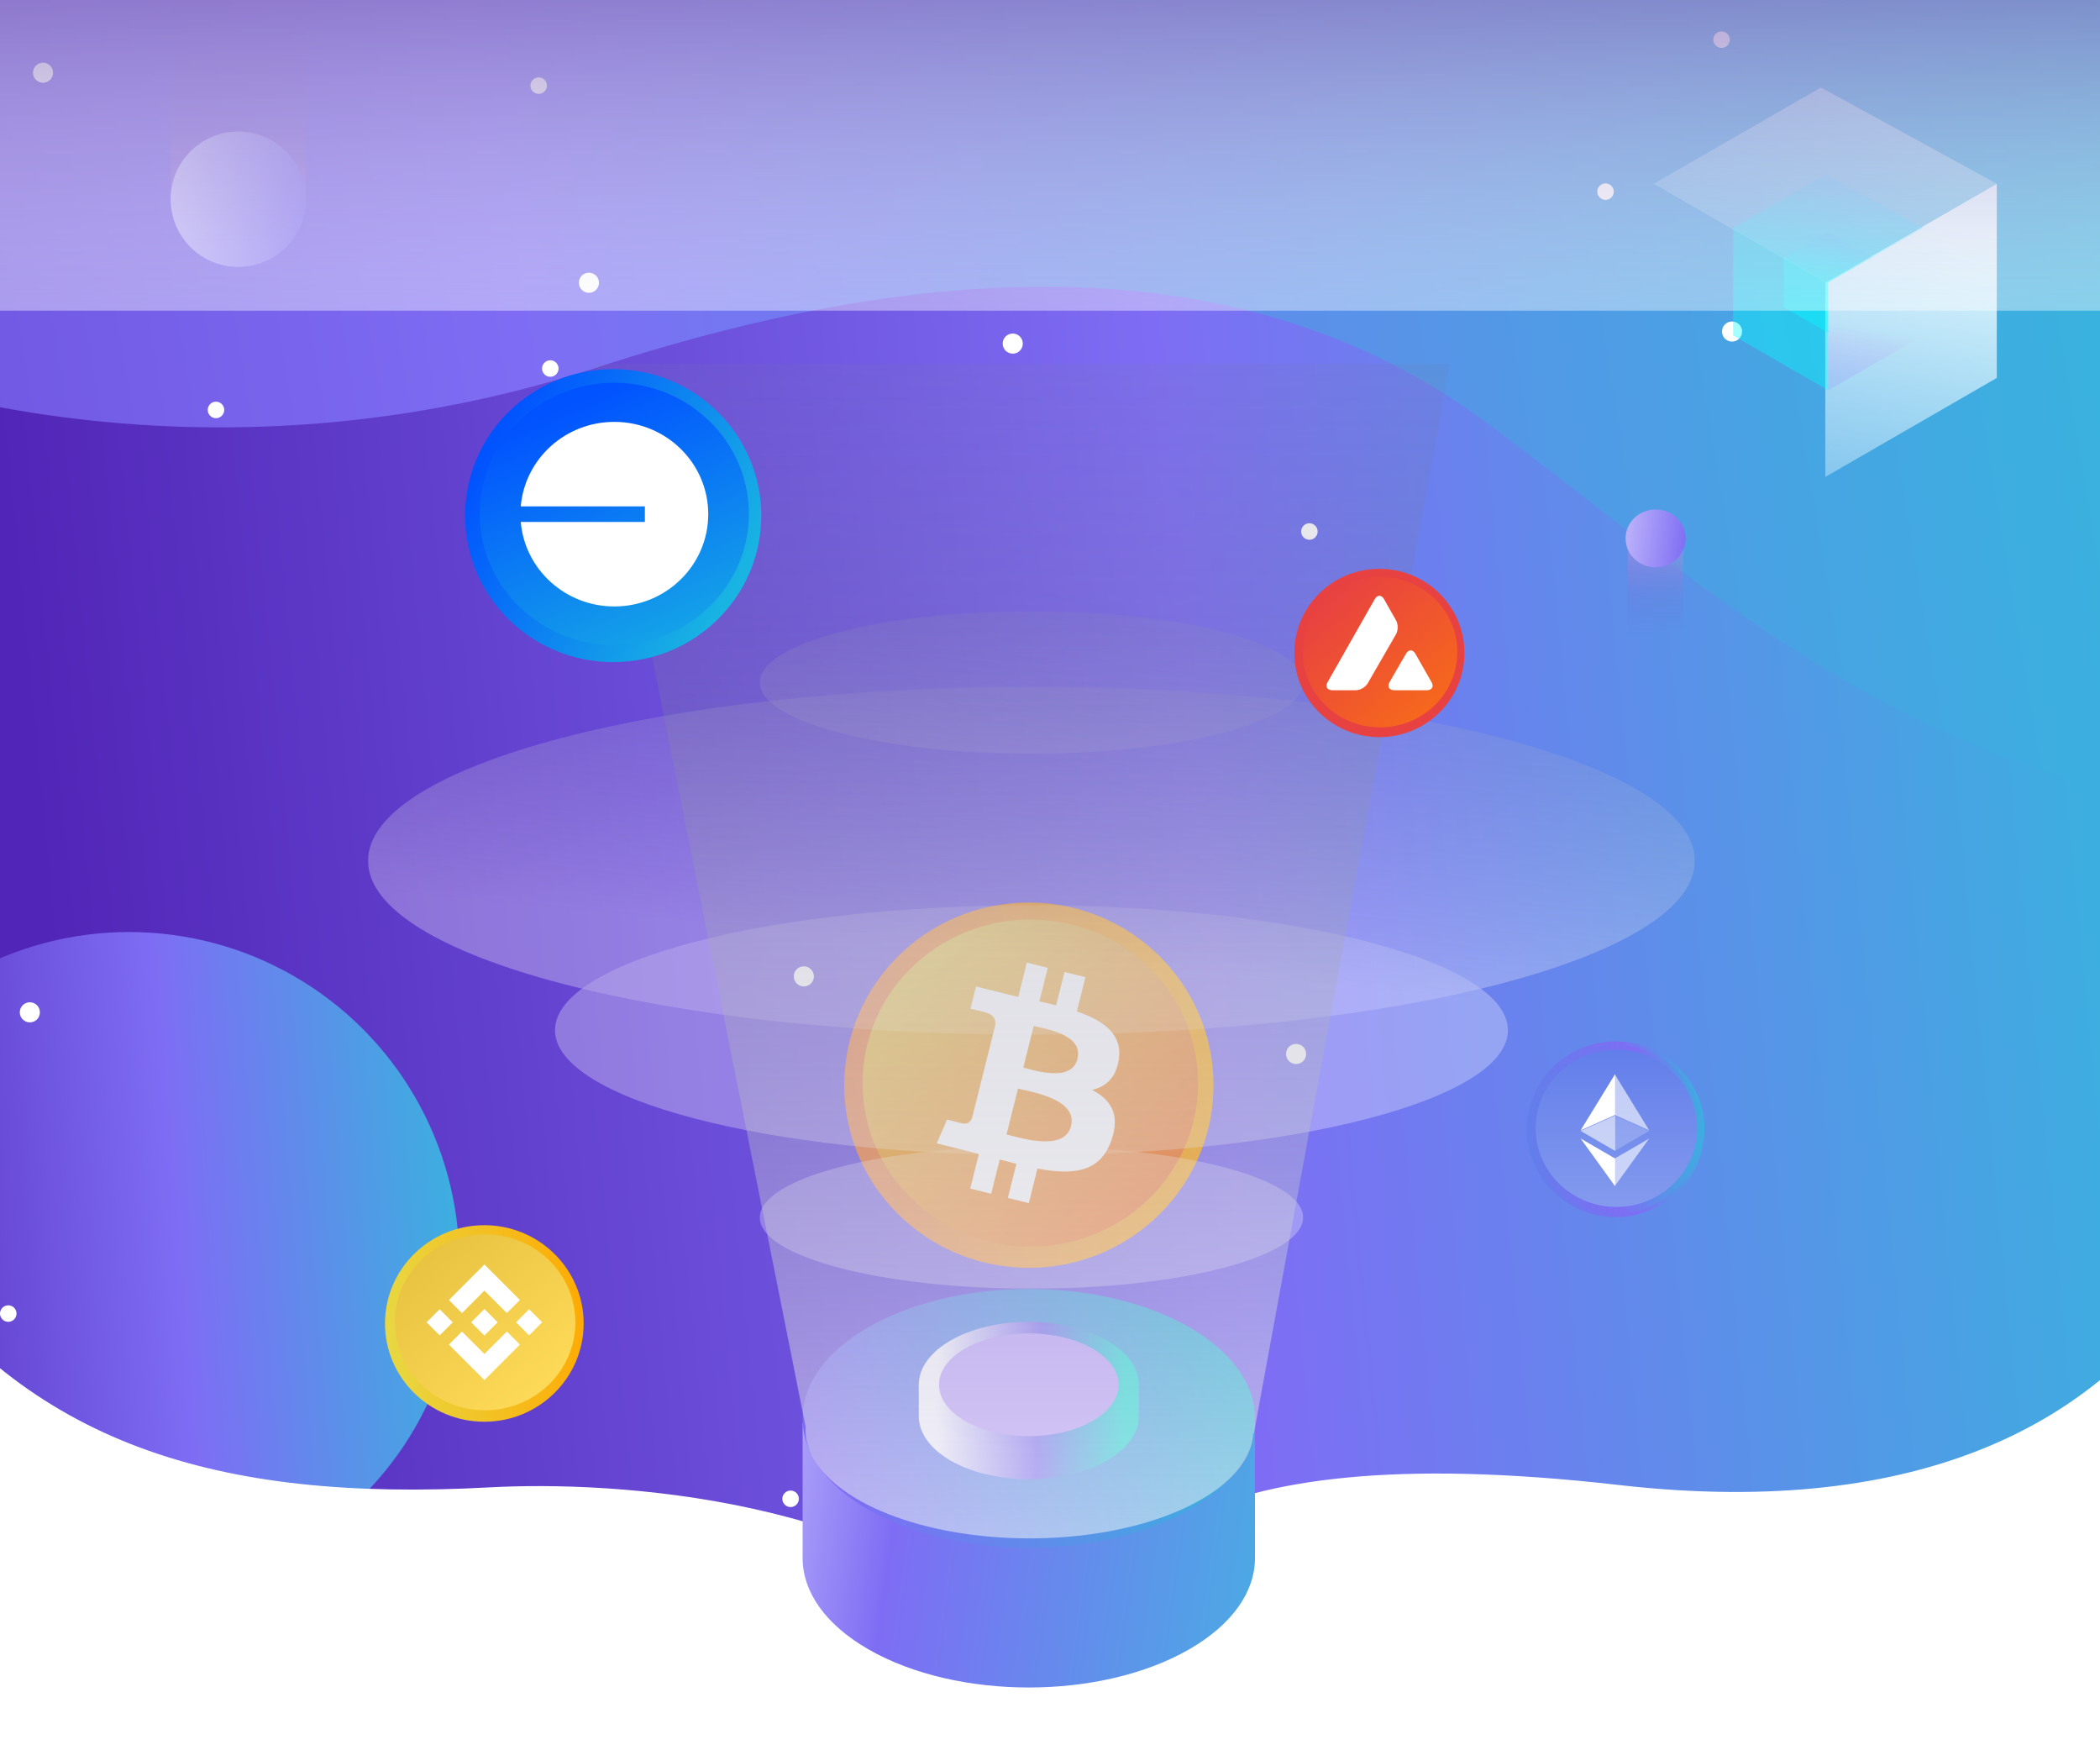 <svg width="480" height="400" viewBox="0 0 480 400" fill="none" xmlns="http://www.w3.org/2000/svg">
<rect x="0" y="0" width="480" height="400" fill="#333333" stroke="none"/>
<g clip-path="url(#clip0_7673_27688)">
<rect width="480" height="400" fill="url(#paint0_linear_7673_27688)"/>
<circle cx="29.5" cy="288.5" r="75.5" fill="url(#paint1_linear_7673_27688)"/>
<path d="M-24.14 286.667C-64.471 230 -107.311 230 -129 230V400H581V241.153C547.015 241.153 527.911 255.545 496.754 297.82C478.192 323.005 441.366 347.523 370.025 339.376C266.062 327.503 254.232 358.804 236.307 376.794C201.712 342.074 140.588 338.353 111.909 339.915C49.172 343.332 6.629 329.898 -24.14 286.667Z" fill="white"/>
<path d="M140.022 82.827C46.882 114.441 -34.801 88.307 -64 71.288V0H544V185.729C448.272 190.155 397.267 139.416 339.978 96.737C282.689 54.059 208.768 61.014 140.022 82.827Z" fill="url(#paint2_linear_7673_27688)"/>
<g clip-path="url(#clip1_7673_27688)">
<g style="mix-blend-mode:overlay">
<path d="M345.392 397.065C346.651 397.065 347.688 398.086 347.688 399.362C347.688 400.638 346.668 401.659 345.392 401.659C344.116 401.659 343.095 400.638 343.095 399.362C343.095 398.086 344.116 397.065 345.392 397.065Z" fill="white"/>
<path d="M183.736 220.838C184.995 220.838 186.032 221.859 186.032 223.135C186.032 224.411 185.012 225.432 183.736 225.432C182.46 225.432 181.439 224.411 181.439 223.135C181.439 221.859 182.46 220.838 183.736 220.838Z" fill="white"/>
<path d="M395.898 73.469C397.156 73.469 398.194 74.49 398.194 75.766C398.194 77.042 397.173 78.063 395.898 78.063C394.622 78.063 393.601 77.042 393.601 75.766C393.601 74.49 394.622 73.469 395.898 73.469Z" fill="white"/>
<path d="M231.486 76.226C232.745 76.226 233.782 77.246 233.782 78.523C233.782 79.799 232.762 80.82 231.486 80.82C230.21 80.82 229.189 79.799 229.189 78.523C229.189 77.246 230.21 76.226 231.486 76.226Z" fill="white"/>
<path d="M1.888 298.308C2.926 298.308 3.776 299.159 3.776 300.197C3.776 301.235 2.926 302.086 1.888 302.086C0.851 302.086 0 301.235 0 300.197C0 299.159 0.851 298.308 1.888 298.308Z" fill="white"/>
<path d="M430.634 368.411C431.672 368.411 432.522 369.262 432.522 370.3C432.522 371.338 431.672 372.189 430.634 372.189C429.596 372.189 428.746 371.338 428.746 370.3C428.746 369.262 429.596 368.411 430.634 368.411Z" fill="white"/>
<path d="M354.22 377.889C355.258 377.889 356.108 378.739 356.108 379.777C356.108 380.815 355.258 381.666 354.22 381.666C353.183 381.666 352.332 380.815 352.332 379.777C352.332 378.739 353.183 377.889 354.22 377.889Z" fill="white"/>
<path d="M299.292 119.58C300.33 119.58 301.18 120.431 301.18 121.469C301.18 122.507 300.33 123.358 299.292 123.358C298.254 123.358 297.404 122.507 297.404 121.469C297.404 120.431 298.254 119.58 299.292 119.58Z" fill="white"/>
<path d="M123.126 17.676C124.163 17.676 125.014 18.527 125.014 19.565C125.014 20.603 124.163 21.453 123.126 21.453C122.088 21.453 121.237 20.603 121.237 19.565C121.237 18.527 122.088 17.676 123.126 17.676Z" fill="white"/>
</g>
<g style="mix-blend-mode:overlay">
<path d="M393.499 10.955C392.461 10.955 391.611 10.104 391.611 9.066C391.611 8.028 392.461 7.177 393.499 7.177C394.537 7.177 395.387 8.028 395.387 9.066C395.387 10.104 394.537 10.955 393.499 10.955Z" fill="white"/>
<path d="M9.832 18.918C8.573 18.918 7.536 17.897 7.536 16.621C7.536 15.345 8.556 14.324 9.832 14.324C11.108 14.324 12.129 15.345 12.129 16.621C12.129 17.897 11.108 18.918 9.832 18.918Z" fill="white"/>
<path d="M134.608 66.918C133.349 66.918 132.312 65.897 132.312 64.621C132.312 63.345 133.332 62.324 134.608 62.324C135.884 62.324 136.905 63.345 136.905 64.621C136.905 65.897 135.884 66.918 134.608 66.918Z" fill="white"/>
<path d="M296.247 243.162C294.988 243.162 293.95 242.141 293.95 240.865C293.95 239.589 294.971 238.568 296.247 238.568C297.522 238.568 298.543 239.589 298.543 240.865C298.543 242.141 297.522 243.162 296.247 243.162Z" fill="white"/>
<path d="M6.821 233.65C5.563 233.65 4.525 232.629 4.525 231.353C4.525 230.077 5.546 229.056 6.821 229.056C8.097 229.056 9.118 230.077 9.118 231.353C9.118 232.629 8.097 233.65 6.821 233.65Z" fill="white"/>
<path d="M84.103 390.531C82.844 390.531 81.806 389.51 81.806 388.234C81.806 386.958 82.827 385.937 84.103 385.937C85.379 385.937 86.399 386.958 86.399 388.234C86.399 389.51 85.379 390.531 84.103 390.531Z" fill="white"/>
<path d="M248.497 387.757C247.238 387.757 246.201 386.737 246.201 385.46C246.201 384.184 247.221 383.163 248.497 383.163C249.773 383.163 250.794 384.184 250.794 385.46C250.794 386.737 249.773 387.757 248.497 387.757Z" fill="white"/>
<path d="M366.979 45.683C365.941 45.683 365.09 44.832 365.09 43.794C365.09 42.756 365.941 41.906 366.979 41.906C368.016 41.906 368.867 42.756 368.867 43.794C368.867 44.832 368.016 45.683 366.979 45.683Z" fill="white"/>
<path d="M49.366 95.572C48.328 95.572 47.477 94.721 47.477 93.683C47.477 92.645 48.328 91.794 49.366 91.794C50.403 91.794 51.254 92.645 51.254 93.683C51.254 94.721 50.403 95.572 49.366 95.572Z" fill="white"/>
<path d="M125.779 86.111C124.742 86.111 123.891 85.26 123.891 84.222C123.891 83.184 124.742 82.334 125.779 82.334C126.817 82.334 127.668 83.184 127.668 84.222C127.668 85.26 126.817 86.111 125.779 86.111Z" fill="white"/>
<path d="M180.708 344.419C179.67 344.419 178.82 343.569 178.82 342.531C178.82 341.493 179.67 340.642 180.708 340.642C181.746 340.642 182.596 341.493 182.596 342.531C182.596 343.569 181.746 344.419 180.708 344.419Z" fill="white"/>
</g>
</g>
<g style="mix-blend-mode:luminosity">
<path d="M39 -10.976L39 44.605L54.731 60.09L69.94 44.605L69.94 -30" fill="url(#paint3_linear_7673_27688)"/>
</g>
<circle cx="54.47" cy="45.53" r="15.47" fill="url(#paint4_linear_7673_27688)"/>
<path d="M456.403 42L417.16 64.583L378 42L416.223 20L456.403 42Z" fill="url(#paint5_linear_7673_27688)"/>
<path d="M417.202 108.998L378 86.374V41.999L417.202 64.623V108.998Z" fill="url(#paint6_linear_7673_27688)"/>
<path d="M417.203 108.998L456.405 86.374V41.999L417.203 64.623V108.998Z" fill="url(#paint7_linear_7673_27688)"/>
<path opacity="0.37" d="M439.591 52.052L417.845 64.582L396.141 52.052L417.324 39.855L439.591 52.052Z" fill="url(#paint8_linear_7673_27688)"/>
<path opacity="0.37" d="M417.866 89.204L396.141 76.654V52.052L417.866 64.602V89.204Z" fill="url(#paint9_linear_7673_27688)"/>
<path opacity="0.37" d="M417.869 89.204L439.595 76.654V52.052L417.869 64.602V89.204Z" fill="url(#paint10_linear_7673_27688)"/>
<path opacity="0.37" d="M428.013 58.714L417.848 64.563L407.725 58.714L417.619 53.032L428.013 58.714Z" fill="url(#paint11_linear_7673_27688)"/>
<path opacity="0.37" d="M417.869 76.048L407.725 70.2V58.71L417.869 64.559V76.048Z" fill="url(#paint12_linear_7673_27688)"/>
<path opacity="0.37" d="M417.869 76.048L428.013 70.2V58.71L417.869 64.559V76.048Z" fill="url(#paint13_linear_7673_27688)"/>
<g style="mix-blend-mode:luminosity" opacity="0.5">
<path d="M384.77 151.982L384.77 124.599L378.322 116.97L372.089 124.599L372.089 161.354" fill="url(#paint14_linear_7673_27688)"/>
</g>
<ellipse cx="378.43" cy="123.046" rx="6.869" ry="6.605" fill="url(#paint15_linear_7673_27688)"/>
<g clip-path="url(#clip2_7673_27688)">
<path d="M286.852 325.248H183.456V356.081C183.456 363.65 188.504 371.219 198.597 376.99C218.787 388.539 251.521 388.539 271.711 376.99C281.804 371.216 286.852 363.647 286.852 356.078V325.245V325.248Z" fill="url(#paint16_linear_7673_27688)"/>
<path d="M235.154 353.723C263.706 353.723 286.852 340.483 286.852 324.15C286.852 307.818 263.706 294.578 235.154 294.578C206.602 294.578 183.456 307.818 183.456 324.15C183.456 340.483 206.602 353.723 235.154 353.723Z" fill="url(#paint17_linear_7673_27688)"/>
<path d="M260.301 316.469H210.006V323.673C210.006 327.354 212.463 331.036 217.371 333.845C227.193 339.464 243.114 339.464 252.933 333.845C257.844 331.036 260.298 327.354 260.298 323.673V316.469H260.301Z" fill="url(#paint18_linear_7673_27688)"/>
<path d="M235.154 330.854C249.042 330.854 260.301 324.413 260.301 316.469C260.301 308.524 249.042 302.084 235.154 302.084C221.265 302.084 210.006 308.524 210.006 316.469C210.006 324.413 221.265 330.854 235.154 330.854Z" fill="url(#paint19_linear_7673_27688)"/>
<g style="mix-blend-mode:screen">
<path d="M235.154 328.207C246.485 328.207 255.672 322.951 255.672 316.469C255.672 309.986 246.485 304.73 235.154 304.73C223.822 304.73 214.636 309.986 214.636 316.469C214.636 322.951 223.822 328.207 235.154 328.207Z" fill="#BA9DFE"/>
</g>
</g>
<path d="M235.169 289.748C258.475 289.748 277.369 271.059 277.369 248.005C277.369 224.952 258.475 206.263 235.169 206.263C211.862 206.263 192.969 224.952 192.969 248.005C192.969 271.059 211.862 289.748 235.169 289.748Z" fill="url(#paint20_linear_7673_27688)"/>
<path d="M235.496 284.894C256.673 284.894 273.841 268.161 273.841 247.52C273.841 226.879 256.673 210.146 235.496 210.146C214.319 210.146 197.151 226.879 197.151 247.52C197.151 268.161 214.319 284.894 235.496 284.894Z" fill="url(#paint21_linear_7673_27688)"/>
<path d="M255.736 242.092C256.606 236.319 252.183 233.214 246.139 231.143L248.1 223.32L243.314 222.135L241.403 229.752C240.146 229.438 238.855 229.146 237.567 228.854L239.492 221.188L234.706 220L232.745 227.821C231.704 227.584 230.679 227.353 229.688 227.105L229.693 227.08L223.09 225.441L221.816 230.526C221.816 230.526 225.37 231.336 225.295 231.385C227.234 231.867 227.583 233.143 227.525 234.156L225.292 243.068C225.425 243.101 225.597 243.15 225.791 243.225L225.284 243.101L222.154 255.585C221.916 256.169 221.315 257.047 219.958 256.714C220.008 256.783 216.479 255.852 216.479 255.852L214.103 261.3L220.335 262.846C221.492 263.135 222.628 263.438 223.744 263.722L221.764 271.633L226.547 272.817L228.508 264.994C229.815 265.344 231.084 265.669 232.324 265.978L230.369 273.768L235.155 274.952L237.135 267.058C245.3 268.595 251.438 267.975 254.022 260.631C256.104 254.72 253.919 251.307 249.623 249.084C252.753 248.368 255.107 246.321 255.736 242.092ZM244.796 257.348C243.32 263.262 233.308 260.064 230.062 259.262L232.693 248.781C235.939 249.588 246.344 251.183 244.796 257.348ZM246.278 242.007C244.929 247.387 236.598 244.652 233.898 243.982L236.279 234.479C238.98 235.148 247.685 236.396 246.278 242.007Z" fill="white"/>
<g clip-path="url(#clip3_7673_27688)">
<g opacity="0.5">
<path style="mix-blend-mode:overlay" opacity="0.57" d="M235.76 236.454C319.509 236.454 387.4 218.662 387.4 196.714C387.4 174.767 319.509 156.975 235.76 156.975C152.011 156.975 84.119 174.767 84.119 196.714C84.119 218.662 152.011 236.454 235.76 236.454Z" fill="url(#paint22_linear_7673_27688)"/>
<path style="mix-blend-mode:overlay" opacity="0.57" d="M235.76 263.974C295.904 263.974 344.661 251.197 344.661 235.436C344.661 219.675 295.904 206.898 235.76 206.898C175.615 206.898 126.858 219.675 126.858 235.436C126.858 251.197 175.615 263.974 235.76 263.974Z" fill="url(#paint23_linear_7673_27688)"/>
<path style="mix-blend-mode:overlay" opacity="0.57" d="M235.76 294.506C270.05 294.506 297.847 287.222 297.847 278.238C297.847 269.254 270.05 261.97 235.76 261.97C201.47 261.97 173.673 269.254 173.673 278.238C173.673 287.222 201.47 294.506 235.76 294.506Z" fill="url(#paint24_linear_7673_27688)"/>
<path style="mix-blend-mode:overlay" opacity="0.57" d="M235.76 172.225C270.05 172.225 297.847 164.942 297.847 155.957C297.847 146.973 270.05 139.69 235.76 139.69C201.47 139.69 173.673 146.973 173.673 155.957C173.673 164.942 201.47 172.225 235.76 172.225Z" fill="url(#paint25_linear_7673_27688)"/>
</g>
</g>
<g clip-path="url(#clip4_7673_27688)">
<path style="mix-blend-mode:overlay" opacity="0.57" d="M131.062 59.904L184.141 326.045C184.132 326.275 184.104 326.505 184.104 326.745C184.104 328.634 184.549 330.463 185.373 332.232C190.522 343.305 210.922 351.571 235.313 351.571C240.453 351.571 245.407 351.201 250.083 350.521C270.567 347.533 285.643 338.498 286.476 327.694L286.596 327.614L335.712 59.904H131.062Z" fill="url(#paint26_linear_7673_27688)"/>
</g>
<path d="M110.703 324.913C123.241 324.913 133.405 314.858 133.405 302.456C133.405 290.054 123.241 280 110.703 280C98.164 280 88 290.054 88 302.456C88 314.858 98.164 324.913 110.703 324.913Z" fill="url(#paint27_linear_7673_27688)"/>
<path d="M110.878 322.301C122.271 322.301 131.507 313.299 131.507 302.195C131.507 291.091 122.271 282.089 110.878 282.089C99.486 282.089 90.25 291.091 90.25 302.195C90.25 313.299 99.486 322.301 110.878 322.301Z" fill="url(#paint28_linear_7673_27688)"/>
<path d="M105.591 300.083L110.721 294.953L115.855 300.086L118.84 297.101L110.721 288.982L102.605 297.098L105.591 300.083ZM97.512 302.192L100.497 299.206L103.482 302.192L100.497 305.177L97.512 302.192ZM105.591 304.3L110.721 309.431L115.855 304.297L118.84 307.281L110.721 315.401L102.605 307.285L102.601 307.281L105.591 304.3ZM117.96 302.192L120.945 299.206L123.931 302.192L120.945 305.177L117.96 302.192ZM113.749 302.189H113.752V302.192L110.721 305.222L107.695 302.197L107.69 302.192L107.695 302.188L108.225 301.657L108.482 301.399L110.721 299.161L113.75 302.19L113.749 302.189Z" fill="white"/>
<path d="M315.289 168.458C326.025 168.458 334.729 159.849 334.729 149.229C334.729 138.609 326.025 130 315.289 130C304.553 130 295.849 138.609 295.849 149.229C295.849 159.849 304.553 168.458 315.289 168.458Z" fill="url(#paint29_linear_7673_27688)"/>
<path d="M315.438 166.22C325.193 166.22 333.101 158.512 333.101 149.003C333.101 139.495 325.193 131.787 315.438 131.787C305.682 131.787 297.774 139.495 297.774 149.003C297.774 158.512 305.682 166.22 315.438 166.22Z" fill="url(#paint30_linear_7673_27688)"/>
<path d="M321.369 149.401C321.962 148.377 322.919 148.377 323.511 149.401L327.204 155.882C327.797 156.907 327.312 157.742 326.126 157.742H318.687C317.515 157.742 317.03 156.907 317.609 155.882L321.369 149.401ZM314.227 136.923C314.82 135.899 315.763 135.899 316.356 136.923L317.178 138.405L319.118 141.814C319.59 142.784 319.59 143.93 319.118 144.9L312.61 156.179C312.017 157.095 311.033 157.675 309.942 157.742H304.538C303.352 157.742 302.867 156.92 303.46 155.882L314.227 136.923Z" fill="white"/>
<path d="M369.299 278.157C380.51 278.157 389.598 269.168 389.598 258.079C389.598 246.989 380.51 238 369.299 238C358.088 238 349 246.989 349 258.079C349 269.168 358.088 278.157 369.299 278.157Z" fill="url(#paint31_linear_7673_27688)"/>
<path d="M369.299 277.345C380.056 277.345 388.776 268.719 388.776 258.079C388.776 247.439 380.056 238.814 369.299 238.814C358.542 238.814 349.822 247.439 349.822 258.079C349.822 268.719 358.542 277.345 369.299 277.345Z" fill="url(#paint32_linear_7673_27688)"/>
<path d="M369.456 275.822C379.642 275.822 387.9 267.774 387.9 257.845C387.9 247.916 379.642 239.868 369.456 239.868C359.269 239.868 351.012 247.916 351.012 257.845C351.012 267.774 359.269 275.822 369.456 275.822Z" fill="url(#paint33_linear_7673_27688)"/>
<path d="M369.071 245.473V254.796L376.952 258.318L369.071 245.473Z" fill="white" fill-opacity="0.602"/>
<path d="M369.167 245.473L361.285 258.318L369.167 254.796V245.473Z" fill="white"/>
<path d="M369.071 264.763V271.098L376.957 260.188L369.071 264.763Z" fill="white" fill-opacity="0.602"/>
<path d="M369.167 271.098V264.762L361.285 260.188L369.167 271.098Z" fill="white"/>
<path d="M369.071 263.028L376.952 258.452L369.071 254.933V263.028Z" fill="white" fill-opacity="0.2"/>
<path d="M361.285 258.452L369.167 263.028V254.933L361.285 258.452Z" fill="white" fill-opacity="0.602"/>
<path d="M140.155 151.315C158.847 151.315 174 136.327 174 117.838C174 99.349 158.847 84.36 140.155 84.36C121.463 84.36 106.311 99.349 106.311 117.838C106.311 136.327 121.463 151.315 140.155 151.315Z" fill="url(#paint34_linear_7673_27688)"/>
<path d="M140.417 147.422C157.401 147.422 171.169 134.002 171.169 117.448C171.169 100.894 157.401 87.474 140.417 87.474C123.432 87.474 109.664 100.894 109.664 117.448C109.664 134.002 123.432 147.422 140.417 147.422Z" fill="url(#paint35_linear_7673_27688)"/>
<g clip-path="url(#clip5_7673_27688)">
<path d="M140.42 138.595C152.274 138.595 161.883 129.153 161.883 117.504C161.883 105.855 152.274 96.413 140.42 96.413C129.174 96.413 119.949 104.914 119.032 115.731H147.401V119.277H119.032C119.949 130.094 129.174 138.595 140.42 138.595Z" fill="white"/>
</g>
<g style="mix-blend-mode:multiply">
<rect width="480" height="71" fill="url(#paint36_linear_7673_27688)"/>
</g>
</g>
<defs>
<linearGradient id="paint0_linear_7673_27688" x1="5.60244e-06" y1="105.661" x2="495.966" y2="56.948" gradientUnits="userSpaceOnUse">
<stop stop-color="#5125B7"/>
<stop offset="0.533" stop-color="#7E6DF4"/>
<stop offset="1" stop-color="#33B8DD"/>
</linearGradient>
<linearGradient id="paint1_linear_7673_27688" x1="-46" y1="252.887" x2="110.479" y2="240.079" gradientUnits="userSpaceOnUse">
<stop stop-color="#5125B7"/>
<stop offset="0.533" stop-color="#7E6DF4"/>
<stop offset="1" stop-color="#33B8DD"/>
</linearGradient>
<linearGradient id="paint2_linear_7673_27688" x1="-349.95" y1="-57.571" x2="465.12" y2="-193.268" gradientUnits="userSpaceOnUse">
<stop stop-color="#5125B7"/>
<stop offset="0.533" stop-color="#7E6DF4"/>
<stop offset="1" stop-color="#33B8DD"/>
</linearGradient>
<linearGradient id="paint3_linear_7673_27688" x1="54.47" y1="89.665" x2="54.467" y2="-237.316" gradientUnits="userSpaceOnUse">
<stop stop-color="#FFB9FF"/>
<stop offset="0.05" stop-color="#D89CEC" stop-opacity="0.82"/>
<stop offset="0.12" stop-color="#B07DD8" stop-opacity="0.63"/>
<stop offset="0.19" stop-color="#8B62C7" stop-opacity="0.24"/>
<stop offset="0.316" stop-color="#8B62C7" stop-opacity="0"/>
<stop offset="0.381" stop-color="#8B62C7" stop-opacity="0"/>
</linearGradient>
<linearGradient id="paint4_linear_7673_27688" x1="11.304" y1="14.341" x2="125.601" y2="26.394" gradientUnits="userSpaceOnUse">
<stop stop-color="#F5F3FF"/>
<stop offset="0.545" stop-color="#7E6DF4"/>
<stop offset="1" stop-color="#22DBD7"/>
</linearGradient>
<linearGradient id="paint5_linear_7673_27688" x1="443.513" y1="-23.704" x2="419.395" y2="93.455" gradientUnits="userSpaceOnUse">
<stop stop-color="#E5F7FF"/>
<stop offset="0.29" stop-color="#E5F7FF" stop-opacity="0.65"/>
<stop offset="0.54" stop-color="#E5F7FF" stop-opacity="0.37"/>
<stop offset="0.75" stop-color="#E5F7FF" stop-opacity="0.17"/>
<stop offset="0.91" stop-color="#E5F7FF" stop-opacity="0.05"/>
<stop offset="1" stop-color="#E5F7FF" stop-opacity="0"/>
</linearGradient>
<linearGradient id="paint6_linear_7673_27688" x1="295.536" y1="-21.349" x2="310.238" y2="58.485" gradientUnits="userSpaceOnUse">
<stop stop-color="#E5F7FF"/>
<stop offset="0.07" stop-color="#E5F7FF" stop-opacity="0.88"/>
<stop offset="0.21" stop-color="#E5F7FF" stop-opacity="0.65"/>
<stop offset="0.36" stop-color="#E5F7FF" stop-opacity="0.45"/>
<stop offset="0.5" stop-color="#E5F7FF" stop-opacity="0.29"/>
<stop offset="0.63" stop-color="#E5F7FF" stop-opacity="0.16"/>
<stop offset="0.77" stop-color="#E5F7FF" stop-opacity="0.07"/>
<stop offset="0.89" stop-color="#E5F7FF" stop-opacity="0.02"/>
<stop offset="1" stop-color="#E5F7FF" stop-opacity="0"/>
</linearGradient>
<linearGradient id="paint7_linear_7673_27688" x1="409.954" y1="45.47" x2="390.746" y2="149.775" gradientUnits="userSpaceOnUse">
<stop stop-color="#E5F7FF"/>
<stop offset="0.42" stop-color="#E5F7FF" stop-opacity="0.56"/>
<stop offset="0.82" stop-color="#E5F7FF" stop-opacity="0.16"/>
<stop offset="1" stop-color="#E5F7FF" stop-opacity="0"/>
</linearGradient>
<linearGradient id="paint8_linear_7673_27688" x1="430.31" y1="16.894" x2="416.946" y2="81.847" gradientUnits="userSpaceOnUse">
<stop stop-color="#FF0DFF" stop-opacity="0"/>
<stop offset="0.09" stop-color="#C93FFF" stop-opacity="0.21"/>
<stop offset="0.2" stop-color="#9471FF" stop-opacity="0.42"/>
<stop offset="0.3" stop-color="#679DFF" stop-opacity="0.6"/>
<stop offset="0.4" stop-color="#41C0FF" stop-opacity="0.74"/>
<stop offset="0.5" stop-color="#25DBFF" stop-opacity="0.85"/>
<stop offset="0.6" stop-color="#10EFFF" stop-opacity="0.94"/>
<stop offset="0.7" stop-color="#04FBFF" stop-opacity="0.98"/>
<stop offset="0.8" stop-color="#00FFFF"/>
</linearGradient>
<linearGradient id="paint9_linear_7673_27688" x1="317.138" y1="-1.891" x2="325.288" y2="42.362" gradientUnits="userSpaceOnUse">
<stop stop-color="#FF0DFF" stop-opacity="0"/>
<stop offset="0.09" stop-color="#C93FFF" stop-opacity="0.21"/>
<stop offset="0.2" stop-color="#9471FF" stop-opacity="0.42"/>
<stop offset="0.3" stop-color="#679DFF" stop-opacity="0.6"/>
<stop offset="0.4" stop-color="#41C0FF" stop-opacity="0.74"/>
<stop offset="0.5" stop-color="#25DBFF" stop-opacity="0.85"/>
<stop offset="0.6" stop-color="#10EFFF" stop-opacity="0.94"/>
<stop offset="0.7" stop-color="#04FBFF" stop-opacity="0.98"/>
<stop offset="0.8" stop-color="#00FFFF"/>
</linearGradient>
<linearGradient id="paint10_linear_7673_27688" x1="388.76" y1="68.226" x2="378.11" y2="126.056" gradientUnits="userSpaceOnUse">
<stop stop-color="#FF0DFF" stop-opacity="0"/>
<stop offset="0.09" stop-color="#C93FFF" stop-opacity="0.21"/>
<stop offset="0.2" stop-color="#9471FF" stop-opacity="0.42"/>
<stop offset="0.3" stop-color="#679DFF" stop-opacity="0.6"/>
<stop offset="0.4" stop-color="#41C0FF" stop-opacity="0.74"/>
<stop offset="0.5" stop-color="#25DBFF" stop-opacity="0.85"/>
<stop offset="0.6" stop-color="#10EFFF" stop-opacity="0.94"/>
<stop offset="0.7" stop-color="#04FBFF" stop-opacity="0.98"/>
<stop offset="0.8" stop-color="#00FFFF"/>
</linearGradient>
<linearGradient id="paint11_linear_7673_27688" x1="421.247" y1="43.746" x2="414.991" y2="74.052" gradientUnits="userSpaceOnUse">
<stop stop-color="#FF0DFF" stop-opacity="0"/>
<stop offset="0.09" stop-color="#C93FFF" stop-opacity="0.21"/>
<stop offset="0.2" stop-color="#9471FF" stop-opacity="0.42"/>
<stop offset="0.3" stop-color="#679DFF" stop-opacity="0.6"/>
<stop offset="0.4" stop-color="#41C0FF" stop-opacity="0.74"/>
<stop offset="0.5" stop-color="#25DBFF" stop-opacity="0.85"/>
<stop offset="0.6" stop-color="#10EFFF" stop-opacity="0.94"/>
<stop offset="0.7" stop-color="#04FBFF" stop-opacity="0.98"/>
<stop offset="0.8" stop-color="#00FFFF"/>
</linearGradient>
<linearGradient id="paint12_linear_7673_27688" x1="330.932" y1="10.922" x2="334.735" y2="31.572" gradientUnits="userSpaceOnUse">
<stop stop-color="#FF0DFF" stop-opacity="0"/>
<stop offset="0.09" stop-color="#C93FFF" stop-opacity="0.21"/>
<stop offset="0.2" stop-color="#9471FF" stop-opacity="0.42"/>
<stop offset="0.3" stop-color="#679DFF" stop-opacity="0.6"/>
<stop offset="0.4" stop-color="#41C0FF" stop-opacity="0.74"/>
<stop offset="0.5" stop-color="#25DBFF" stop-opacity="0.85"/>
<stop offset="0.6" stop-color="#10EFFF" stop-opacity="0.94"/>
<stop offset="0.7" stop-color="#04FBFF" stop-opacity="0.98"/>
<stop offset="0.8" stop-color="#00FFFF"/>
</linearGradient>
<linearGradient id="paint13_linear_7673_27688" x1="374.129" y1="83.364" x2="369.175" y2="110.341" gradientUnits="userSpaceOnUse">
<stop stop-color="#FF0DFF" stop-opacity="0"/>
<stop offset="0.09" stop-color="#C93FFF" stop-opacity="0.21"/>
<stop offset="0.2" stop-color="#9471FF" stop-opacity="0.42"/>
<stop offset="0.3" stop-color="#679DFF" stop-opacity="0.6"/>
<stop offset="0.4" stop-color="#41C0FF" stop-opacity="0.74"/>
<stop offset="0.5" stop-color="#25DBFF" stop-opacity="0.85"/>
<stop offset="0.6" stop-color="#10EFFF" stop-opacity="0.94"/>
<stop offset="0.7" stop-color="#04FBFF" stop-opacity="0.98"/>
<stop offset="0.8" stop-color="#00FFFF"/>
</linearGradient>
<linearGradient id="paint14_linear_7673_27688" x1="378.43" y1="116.868" x2="378.43" y2="223.387" gradientUnits="userSpaceOnUse">
<stop stop-color="#FFB9FF"/>
<stop offset="0.05" stop-color="#D89CEC" stop-opacity="0.82"/>
<stop offset="0.12" stop-color="#B07DD8" stop-opacity="0.63"/>
<stop offset="0.19" stop-color="#8B62C7" stop-opacity="0.24"/>
<stop offset="0.26" stop-color="#6D4BB8" stop-opacity="0"/>
<stop offset="0.34" stop-color="#5438AC" stop-opacity="0"/>
</linearGradient>
<linearGradient id="paint15_linear_7673_27688" x1="359.263" y1="109.73" x2="409.967" y2="115.291" gradientUnits="userSpaceOnUse">
<stop stop-color="#F5F3FF"/>
<stop offset="0.545" stop-color="#7E6DF4"/>
<stop offset="1" stop-color="#22DBD7"/>
</linearGradient>
<linearGradient id="paint16_linear_7673_27688" x1="143.634" y1="308.106" x2="362.917" y2="339.425" gradientUnits="userSpaceOnUse">
<stop stop-color="#F5F3FF"/>
<stop offset="0.297" stop-color="#7E6DF4"/>
<stop offset="1" stop-color="#22DBD7"/>
</linearGradient>
<linearGradient id="paint17_linear_7673_27688" x1="69.58" y1="316.49" x2="266.251" y2="255.514" gradientUnits="userSpaceOnUse">
<stop stop-color="#5125B7"/>
<stop offset="0.533" stop-color="#7E6DF4"/>
<stop offset="1" stop-color="#33B8DD"/>
</linearGradient>
<linearGradient id="paint18_linear_7673_27688" x1="214.362" y1="322.172" x2="257.162" y2="324.952" gradientUnits="userSpaceOnUse">
<stop stop-color="#F5F3FF"/>
<stop offset="0.545" stop-color="#7E6DF4"/>
<stop offset="1" stop-color="#22DBD7"/>
</linearGradient>
<linearGradient id="paint19_linear_7673_27688" x1="214.362" y1="309.683" x2="257.241" y2="311.774" gradientUnits="userSpaceOnUse">
<stop stop-color="#F5F3FF"/>
<stop offset="0.545" stop-color="#7E6DF4"/>
<stop offset="1" stop-color="#22DBD7"/>
</linearGradient>
<linearGradient id="paint20_linear_7673_27688" x1="192.969" y1="228.316" x2="280.419" y2="221.08" gradientUnits="userSpaceOnUse">
<stop stop-color="#E87D41"/>
<stop offset="1" stop-color="#FFA800"/>
</linearGradient>
<linearGradient id="paint21_linear_7673_27688" x1="208.524" y1="219.203" x2="261.954" y2="281.399" gradientUnits="userSpaceOnUse">
<stop stop-color="#E8C341"/>
<stop offset="1" stop-color="#F76A1A"/>
</linearGradient>
<linearGradient id="paint22_linear_7673_27688" x1="249.904" y1="53.356" x2="233.586" y2="218.425" gradientUnits="userSpaceOnUse">
<stop stop-color="#282A57" stop-opacity="0"/>
<stop offset="0.38" stop-color="#787995" stop-opacity="0.37"/>
<stop offset="1" stop-color="white"/>
</linearGradient>
<linearGradient id="paint23_linear_7673_27688" x1="253.691" y1="53.737" x2="237.363" y2="218.805" gradientUnits="userSpaceOnUse">
<stop stop-color="#282A57" stop-opacity="0"/>
<stop offset="0.38" stop-color="#787995" stop-opacity="0.37"/>
<stop offset="1" stop-color="white"/>
</linearGradient>
<linearGradient id="paint24_linear_7673_27688" x1="257.869" y1="54.148" x2="241.54" y2="219.216" gradientUnits="userSpaceOnUse">
<stop stop-color="#282A57" stop-opacity="0"/>
<stop offset="0.38" stop-color="#787995" stop-opacity="0.37"/>
<stop offset="1" stop-color="white"/>
</linearGradient>
<linearGradient id="paint25_linear_7673_27688" x1="245.921" y1="52.966" x2="229.603" y2="218.034" gradientUnits="userSpaceOnUse">
<stop stop-color="#282A57" stop-opacity="0"/>
<stop offset="0.38" stop-color="#787995" stop-opacity="0.37"/>
<stop offset="1" stop-color="white"/>
</linearGradient>
<linearGradient id="paint26_linear_7673_27688" x1="233.387" y1="0.417" x2="233.387" y2="371.58" gradientUnits="userSpaceOnUse">
<stop stop-color="#7779A8" stop-opacity="0"/>
<stop offset="0.38" stop-color="#787995" stop-opacity="0.37"/>
<stop offset="1" stop-color="white"/>
</linearGradient>
<linearGradient id="paint27_linear_7673_27688" x1="88" y1="291.864" x2="135.046" y2="287.971" gradientUnits="userSpaceOnUse">
<stop stop-color="#E8D741"/>
<stop offset="1" stop-color="#FFA800"/>
</linearGradient>
<linearGradient id="paint28_linear_7673_27688" x1="96.368" y1="286.961" x2="125.112" y2="320.421" gradientUnits="userSpaceOnUse">
<stop stop-color="#E8C341"/>
<stop offset="1" stop-color="#FFDB5A"/>
</linearGradient>
<linearGradient id="paint29_linear_7673_27688" x1="295.849" y1="140.159" x2="336.134" y2="136.825" gradientUnits="userSpaceOnUse">
<stop stop-color="#E84142"/>
<stop offset="1" stop-color="#E84142"/>
</linearGradient>
<linearGradient id="paint30_linear_7673_27688" x1="303.013" y1="135.959" x2="327.626" y2="164.61" gradientUnits="userSpaceOnUse">
<stop stop-color="#E84142"/>
<stop offset="1" stop-color="#F76A1A"/>
</linearGradient>
<linearGradient id="paint31_linear_7673_27688" x1="349" y1="248.608" x2="391.065" y2="245.127" gradientUnits="userSpaceOnUse">
<stop stop-color="#627EEA"/>
<stop offset="0.533" stop-color="#7E6DF4"/>
<stop offset="1" stop-color="#33B8DD"/>
</linearGradient>
<linearGradient id="paint32_linear_7673_27688" x1="349.822" y1="248.992" x2="392.633" y2="252.688" gradientUnits="userSpaceOnUse">
<stop stop-color="#627EEA"/>
<stop offset="0.533" stop-color="#7E6DF4"/>
<stop offset="1" stop-color="#33B8DD"/>
</linearGradient>
<linearGradient id="paint33_linear_7673_27688" x1="369.456" y1="239.868" x2="369.456" y2="275.822" gradientUnits="userSpaceOnUse">
<stop stop-color="#627EEA"/>
<stop offset="1" stop-color="#849AEE"/>
</linearGradient>
<linearGradient id="paint34_linear_7673_27688" x1="110.328" y1="103.777" x2="189.335" y2="149.307" gradientUnits="userSpaceOnUse">
<stop stop-color="#0152FF"/>
<stop offset="1" stop-color="#22DBD7"/>
</linearGradient>
<linearGradient id="paint35_linear_7673_27688" x1="140.417" y1="87.474" x2="179.291" y2="179.436" gradientUnits="userSpaceOnUse">
<stop stop-color="#0152FF"/>
<stop offset="1" stop-color="#22DBD7"/>
</linearGradient>
<linearGradient id="paint36_linear_7673_27688" x1="480" y1="71" x2="480" y2="-54.736" gradientUnits="userSpaceOnUse">
<stop stop-color="white" stop-opacity="0.4"/>
<stop offset="1" stop-color="#462397"/>
</linearGradient>
<clipPath id="clip0_7673_27688">
<rect width="480" height="400" fill="white"/>
</clipPath>
<clipPath id="clip1_7673_27688">
<rect width="480" height="480" fill="white" transform="translate(0 -8)"/>
</clipPath>
<clipPath id="clip2_7673_27688">
<rect width="103.397" height="91.52" fill="white" transform="translate(183.456 294.134)"/>
</clipPath>
<clipPath id="clip3_7673_27688">
<rect width="303.292" height="154.816" fill="white" transform="translate(84.119 139.69)"/>
</clipPath>
<clipPath id="clip4_7673_27688">
<rect width="203.427" height="268.947" fill="white" transform="translate(131.145 83.152)"/>
</clipPath>
<clipPath id="clip5_7673_27688">
<rect width="42.851" height="42.182" fill="white" transform="translate(119.032 96.413)"/>
</clipPath>
</defs>
</svg>
